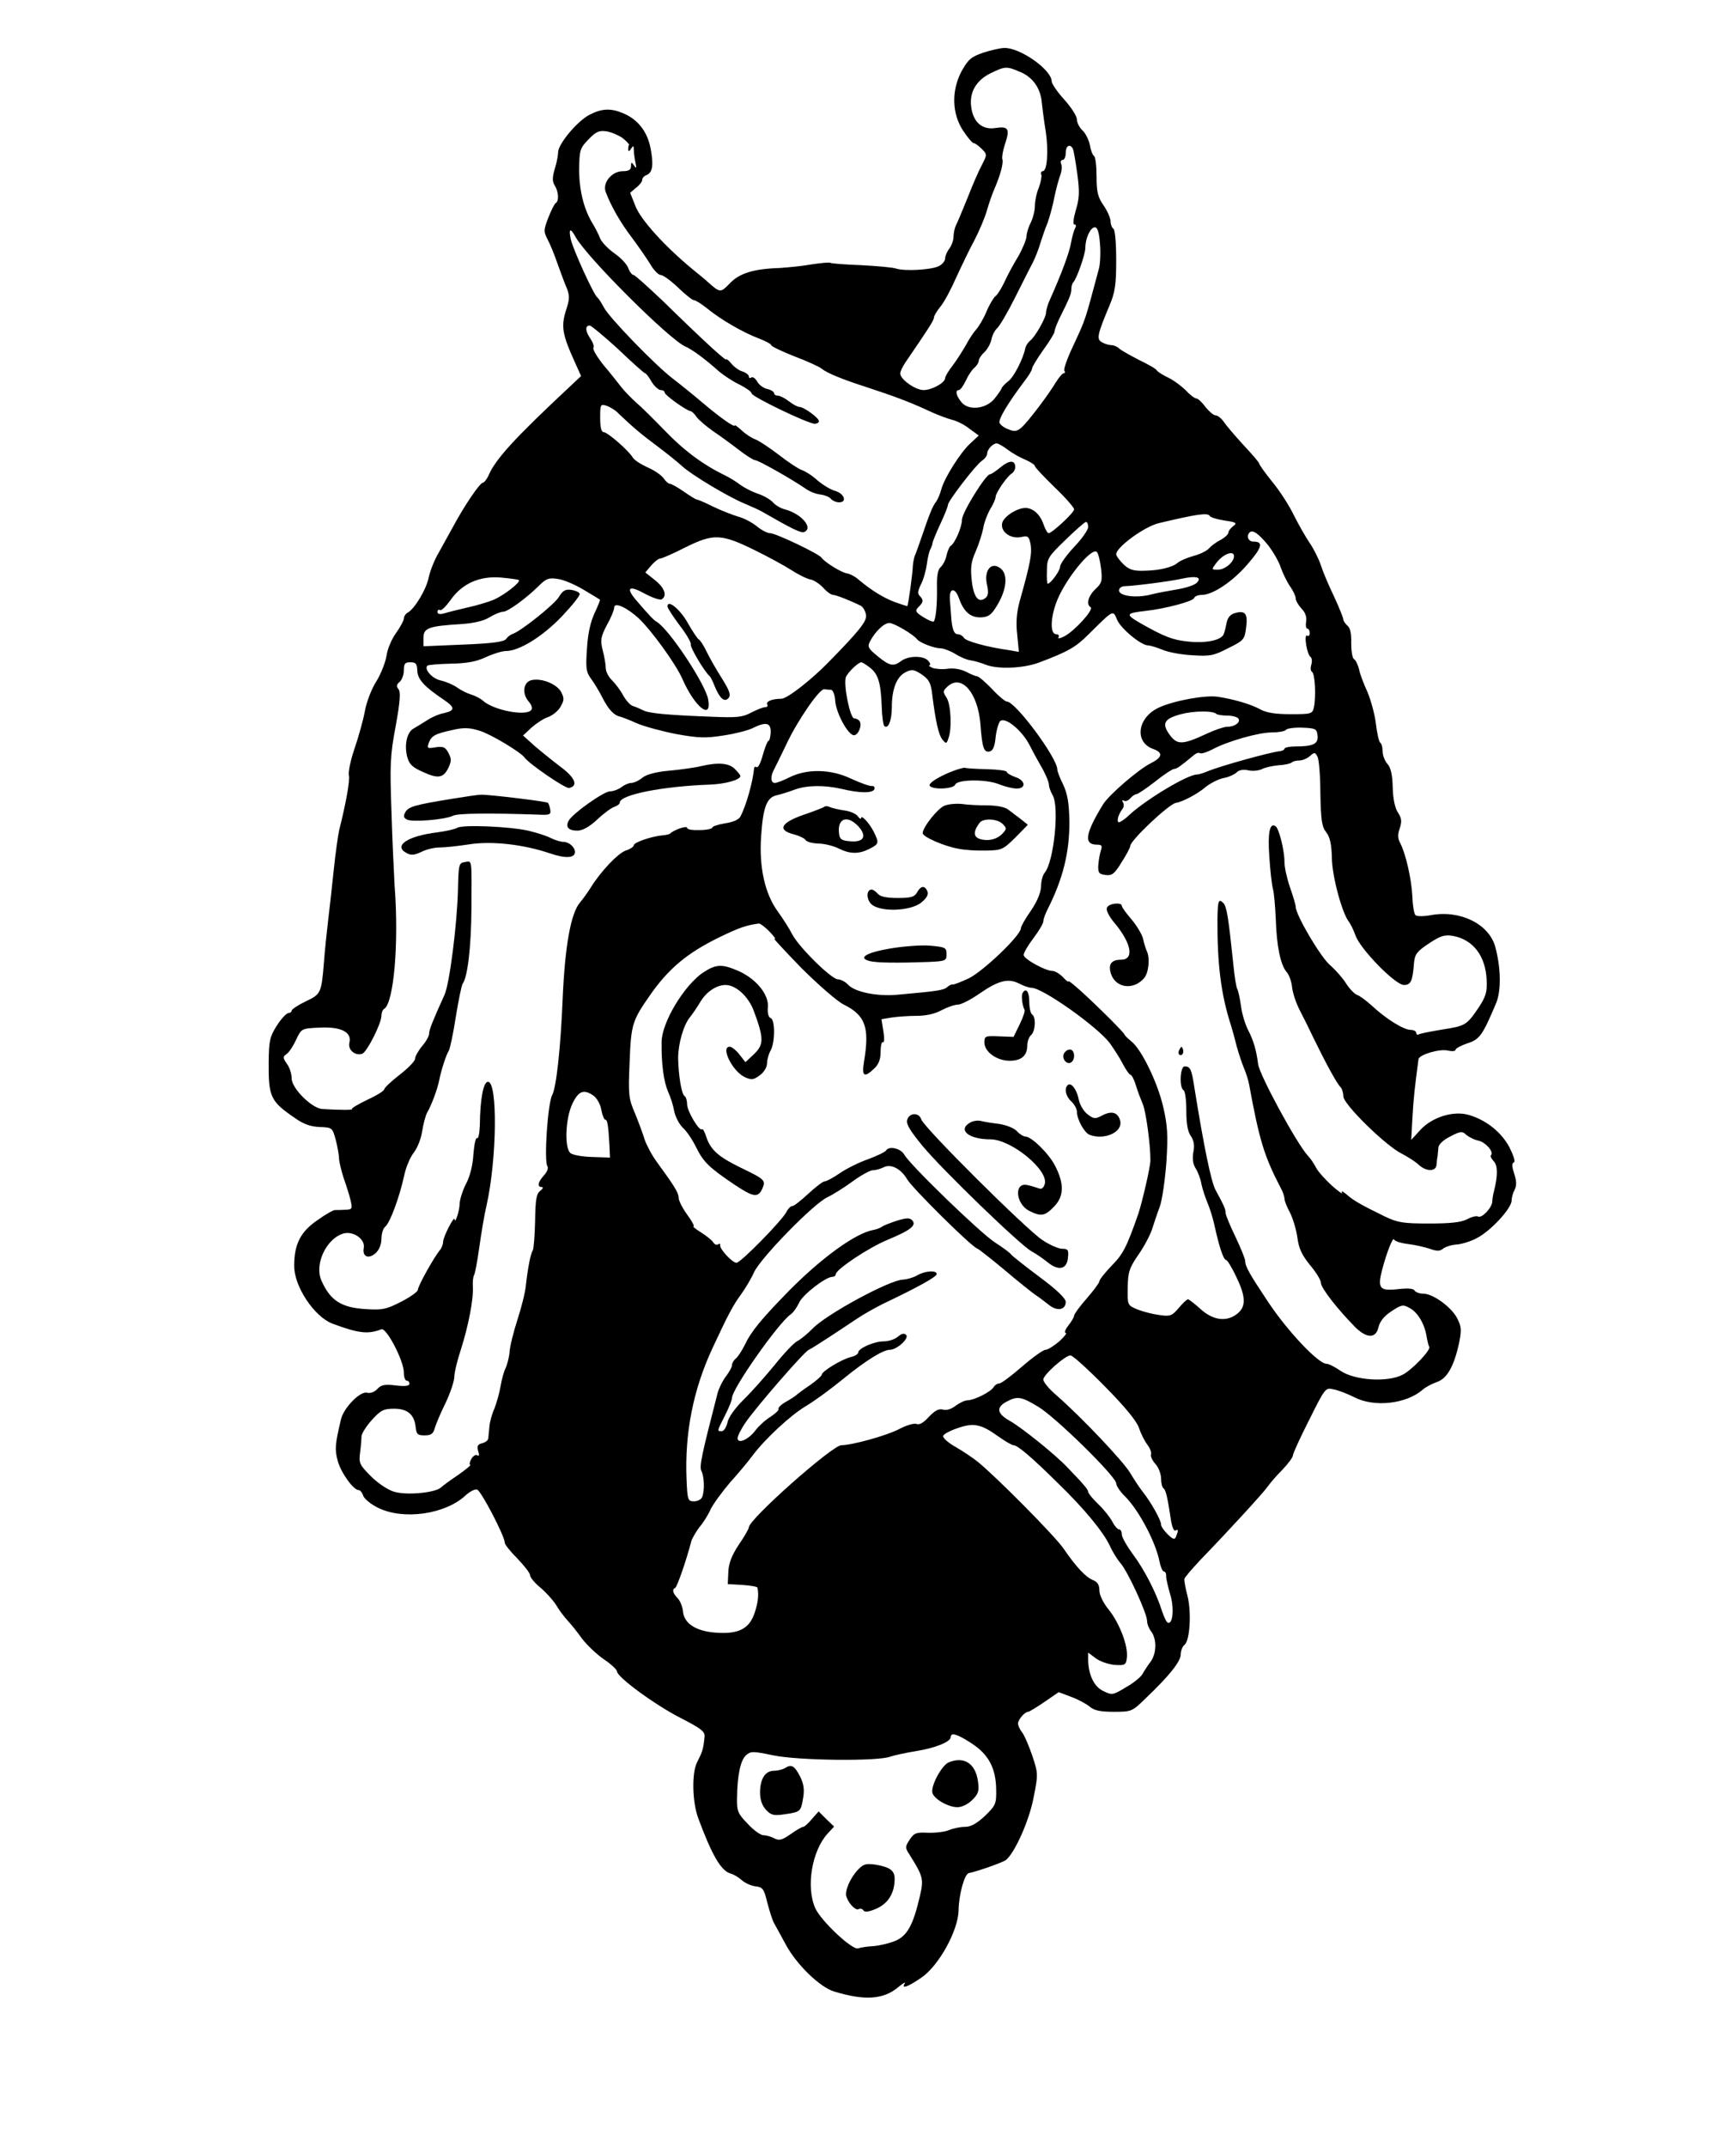 <?xml version="1.0" standalone="no"?>
<!DOCTYPE svg PUBLIC "-//W3C//DTD SVG 20010904//EN"
 "http://www.w3.org/TR/2001/REC-SVG-20010904/DTD/svg10.dtd">
<svg version="1.0" xmlns="http://www.w3.org/2000/svg"
 width="619pt" height="765pt" viewBox="0 0 619 765"
 preserveAspectRatio="xMidYMid meet">
<g transform="translate(0,765) scale(0.1,-0.1)"
fill="#000000" stroke="none">
<path d="M3505 7462 c-43 -15 -53 -24 -77 -67 -36 -69 -34 -151 7 -212 16 -24
32 -43 37 -43 4 0 17 -9 28 -20 20 -20 20 -21 1 -58 -11 -20 -34 -73 -51 -117
-18 -44 -36 -88 -41 -97 -5 -10 -9 -28 -9 -41 0 -13 -7 -32 -15 -43 -8 -10
-15 -26 -15 -35 0 -9 -10 -21 -22 -27 -26 -14 -123 -19 -153 -9 -11 4 -66 9
-123 12 -57 2 -106 6 -110 8 -4 3 -34 0 -67 -5 -33 -6 -85 -11 -115 -13 -94
-3 -144 -19 -178 -55 -33 -34 -34 -34 -78 5 -6 6 -33 28 -60 50 -97 81 -179
172 -198 220 l-19 48 21 18 c12 9 22 22 22 28 0 7 7 14 15 17 22 9 26 35 15
94 -11 60 -45 104 -97 126 -44 19 -77 18 -121 -5 -43 -22 -112 -104 -112 -134
0 -11 -5 -37 -12 -59 -9 -31 -9 -44 0 -59 14 -22 16 -56 3 -63 -4 -3 -16 -26
-26 -52 -17 -44 -17 -49 -2 -78 9 -17 25 -56 35 -86 11 -30 25 -69 33 -87 10
-26 10 -38 0 -70 -22 -66 -18 -91 32 -201 l19 -42 -49 -46 c-187 -175 -255
-249 -280 -306 -7 -16 -17 -28 -21 -28 -11 0 -68 -85 -106 -156 -15 -27 -38
-69 -52 -94 -15 -25 -30 -64 -35 -86 -8 -43 -50 -113 -75 -127 -8 -4 -14 -14
-14 -21 0 -7 -13 -31 -28 -52 -16 -22 -31 -58 -34 -82 -4 -23 -20 -64 -36 -90
-17 -26 -35 -73 -41 -106 -6 -33 -23 -93 -37 -134 -14 -41 -23 -84 -20 -95 4
-18 -9 -93 -35 -197 -4 -19 -13 -82 -19 -140 -6 -58 -15 -139 -20 -180 -5 -41
-12 -109 -15 -150 -9 -110 -11 -113 -66 -139 -27 -13 -49 -28 -49 -32 0 -5 -6
-9 -12 -9 -7 -1 -26 -21 -41 -45 -25 -39 -28 -54 -29 -127 -1 -127 6 -142 92
-201 32 -23 58 -32 90 -33 44 -2 45 -2 57 -45 6 -24 12 -55 12 -69 1 -14 9
-45 17 -70 9 -25 20 -60 24 -77 7 -31 6 -33 -19 -34 -14 -1 -30 -1 -36 -1 -5
1 -34 -15 -63 -36 -60 -41 -83 -85 -83 -162 -1 -74 72 -183 137 -207 94 -35
126 -38 174 -20 18 7 81 -114 80 -155 0 -16 5 -28 10 -28 6 0 10 -5 10 -11 0
-8 -16 -10 -49 -6 -40 5 -52 2 -66 -13 -9 -10 -24 -16 -36 -13 -24 7 -83 -53
-93 -94 -21 -89 -23 -107 -12 -148 11 -42 56 -105 75 -105 5 0 13 -9 16 -20 4
-11 28 -31 53 -43 91 -45 240 -23 312 44 14 13 32 23 41 21 13 -2 99 -166 99
-190 0 -6 20 -31 45 -56 25 -26 45 -52 45 -59 0 -8 16 -27 35 -43 20 -16 45
-44 57 -62 11 -19 30 -44 42 -57 12 -13 35 -41 51 -64 17 -22 51 -55 77 -73
27 -18 48 -38 48 -44 0 -20 135 -119 225 -165 78 -40 90 -50 87 -70 -4 -42 -8
-53 -26 -88 -20 -38 -18 -142 4 -201 49 -132 81 -186 114 -196 12 -3 30 -14
41 -24 11 -10 33 -20 49 -22 26 -3 30 -9 42 -58 8 -30 18 -63 24 -73 6 -10 24
-44 41 -75 39 -73 123 -154 174 -169 109 -33 175 -28 227 15 18 15 29 21 24
14 -13 -21 10 -13 60 21 62 43 131 168 132 240 1 56 21 128 36 132 37 8 123
39 133 47 31 25 82 138 98 220 17 85 17 88 -4 151 -12 35 -28 73 -36 83 -8 10
-15 25 -15 32 0 14 24 42 36 42 4 0 30 16 58 35 l51 35 45 -17 c25 -9 54 -25
66 -35 15 -13 37 -18 85 -18 64 0 66 1 114 48 83 79 125 131 125 156 0 13 6
29 14 35 19 16 25 117 10 175 -7 27 -12 54 -11 59 1 6 27 36 57 68 113 117
223 238 239 260 9 13 33 41 54 62 20 21 37 44 37 50 0 7 26 64 58 127 57 114
58 116 87 109 17 -3 50 -16 74 -28 71 -37 186 -24 244 27 10 9 33 21 50 27 37
12 62 57 80 141 9 46 8 57 -8 88 -22 40 -86 86 -120 86 -13 0 -27 5 -31 11 -4
8 -25 9 -61 5 -63 -7 -72 3 -55 68 16 62 39 120 43 109 2 -6 24 -13 49 -16 25
-3 60 -11 78 -17 25 -9 36 -9 47 0 9 7 30 14 48 15 17 1 51 11 73 23 49 25
124 106 124 134 0 11 5 28 11 39 7 14 7 30 -2 57 -8 25 -9 37 -1 40 6 2 -1 24
-16 54 -29 54 -83 97 -145 115 -55 16 -131 -8 -173 -54 l-32 -35 4 74 c4 75 9
117 22 214 3 16 77 38 106 30 14 -3 26 -2 26 3 0 5 19 15 42 23 44 14 54 28
103 144 18 44 17 123 -3 199 -22 82 -125 133 -229 114 -27 -5 -51 -5 -56 0 -5
5 -10 35 -11 67 -3 62 -24 154 -44 191 -8 15 -9 29 -1 51 8 24 7 36 -6 56 -11
16 -18 49 -19 90 -1 45 -7 71 -19 84 -9 10 -17 30 -17 45 0 14 -4 28 -9 31 -4
3 -11 33 -15 67 -4 34 -18 84 -30 113 -13 28 -27 64 -30 81 -4 16 -12 33 -18
36 -6 4 -10 29 -10 57 1 33 -3 54 -13 62 -8 7 -15 17 -15 22 0 6 -15 43 -33
82 -19 39 -40 89 -47 111 -7 22 -25 58 -40 80 -15 22 -41 68 -58 102 -17 35
-52 88 -77 118 -25 31 -45 59 -45 63 0 4 -26 34 -57 67 -30 33 -62 70 -70 83
-9 12 -21 22 -29 22 -7 0 -23 14 -36 30 -12 17 -27 30 -32 30 -6 0 -23 13 -38
29 -15 15 -43 36 -62 45 -19 9 -38 21 -41 26 -3 6 -32 22 -63 37 -31 16 -63
34 -70 40 -7 7 -20 13 -28 13 -9 0 -24 4 -34 10 -21 11 -18 26 26 131 20 47
24 74 24 162 0 60 -4 109 -10 112 -5 3 -10 15 -10 26 0 11 -11 37 -25 57 -21
30 -25 49 -25 104 0 37 -4 69 -9 72 -5 3 -12 21 -15 40 -4 18 -15 41 -26 51
-11 10 -20 28 -20 39 0 12 -20 43 -45 71 -25 27 -45 57 -45 65 0 41 -113 121
-169 119 -14 0 -48 -8 -76 -17z m134 -69 c45 -19 72 -59 76 -111 2 -20 8 -66
14 -102 10 -69 5 -140 -11 -140 -5 0 -8 -6 -5 -12 2 -7 -2 -28 -9 -47 -8 -18
-14 -48 -14 -65 0 -17 -7 -44 -15 -60 -8 -15 -15 -38 -15 -50 -1 -11 -14 -43
-30 -71 -17 -27 -39 -69 -49 -91 -11 -23 -25 -45 -31 -49 -6 -4 -21 -28 -32
-54 -10 -25 -28 -55 -38 -66 -10 -11 -26 -36 -36 -55 -11 -19 -31 -51 -46 -71
-16 -20 -28 -41 -28 -46 0 -17 -47 -43 -77 -43 -29 0 -83 38 -83 59 0 7 8 24
18 39 85 124 102 151 102 160 0 6 10 23 23 39 13 15 38 62 56 103 19 41 48
102 66 135 17 33 37 80 44 105 7 25 19 59 26 75 22 51 34 95 29 108 -2 7 2 31
9 52 19 56 13 66 -33 59 -47 -8 -80 20 -87 75 -7 52 17 94 69 120 52 25 57 26
107 4z m-1419 -235 c14 -11 24 -22 23 -24 -2 -2 -3 -10 -3 -16 0 -9 4 -8 10 2
8 12 10 12 10 -5 0 -11 3 -31 6 -45 4 -20 3 -22 -5 -10 -9 13 -11 13 -11 -2 0
-13 -8 -18 -29 -18 -40 0 -74 -42 -61 -75 19 -50 52 -108 94 -163 23 -31 53
-74 65 -94 12 -21 29 -38 37 -38 8 0 36 -20 62 -45 26 -25 51 -45 57 -45 6 0
26 -13 45 -28 50 -41 128 -86 183 -107 26 -10 47 -21 47 -25 0 -4 37 -22 83
-40 45 -17 89 -37 97 -44 18 -15 74 -38 155 -64 101 -33 157 -54 220 -83 33
-16 74 -31 90 -35 17 -4 45 -18 62 -32 l33 -24 -29 -27 c-36 -32 -95 -126
-105 -166 -4 -16 -13 -36 -19 -44 -11 -13 -24 -45 -53 -131 -9 -25 -18 -52
-22 -60 -3 -8 -6 -24 -7 -35 -1 -31 -17 -145 -20 -145 -1 0 -21 6 -43 14 -41
15 -86 43 -130 80 -12 11 -31 21 -43 23 -19 3 -78 39 -90 56 -10 14 -163 87
-183 87 -10 0 -31 11 -48 25 -16 13 -46 29 -66 34 -20 6 -61 22 -90 36 -28 14
-54 25 -58 25 -3 0 -24 13 -47 29 -23 16 -45 28 -49 27 -4 0 -14 8 -22 20 -8
11 -34 29 -58 39 -24 11 -47 26 -52 35 -15 25 -90 90 -103 90 -9 0 -13 17 -13
51 0 48 1 50 23 43 12 -4 32 -16 43 -28 48 -46 82 -75 139 -117 33 -25 72 -56
87 -70 33 -31 169 -112 224 -134 21 -9 48 -21 59 -27 108 -62 140 -78 152 -74
35 14 -10 66 -69 81 -15 4 -34 15 -43 26 -10 10 -34 24 -54 30 -20 7 -47 21
-61 31 -14 11 -38 26 -55 34 -78 38 -146 88 -216 161 -36 37 -81 82 -100 98
-19 17 -43 42 -54 56 -11 14 -39 50 -63 78 -23 29 -40 57 -36 62 3 5 -2 19
-10 31 -19 27 -21 48 -3 48 6 -1 52 -39 102 -85 49 -47 92 -85 95 -85 3 0 14
-13 23 -30 10 -16 25 -30 33 -30 8 0 14 -4 14 -9 0 -9 79 -65 92 -66 4 0 14
-9 22 -21 8 -11 34 -33 58 -50 24 -16 65 -46 91 -66 27 -21 54 -38 60 -38 11
0 128 -66 179 -101 15 -11 39 -20 53 -21 15 -2 31 -8 37 -15 6 -7 19 -13 30
-13 30 0 18 32 -15 41 -15 4 -43 21 -62 37 -18 17 -44 33 -56 37 -12 4 -50 29
-83 55 -34 26 -71 50 -82 54 -12 4 -34 18 -48 31 -14 13 -26 22 -26 19 0 -9
-55 30 -115 81 -33 28 -80 66 -105 85 -62 47 -229 219 -247 255 -9 17 -19 32
-23 35 -13 9 -88 174 -95 208 -8 38 -1 41 17 8 38 -70 333 -365 392 -391 25
-11 70 -44 119 -88 18 -15 51 -37 75 -48 23 -12 42 -25 42 -31 0 -11 201 -108
225 -108 8 0 15 4 15 9 0 12 -54 51 -70 51 -6 0 -23 9 -37 20 -14 11 -32 20
-39 20 -8 0 -14 4 -14 9 0 5 -11 12 -25 15 -13 3 -29 15 -35 26 -6 11 -15 18
-21 15 -5 -4 -9 -2 -9 4 0 5 -10 13 -22 17 -12 3 -30 16 -40 28 -9 11 -17 18
-18 15 0 -8 -85 70 -227 209 -53 50 -99 92 -104 92 -5 0 -14 11 -19 25 -5 14
-27 37 -49 52 -22 16 -45 39 -51 53 -5 14 -18 39 -28 55 -31 52 -47 118 -47
192 1 68 3 75 33 106 27 28 38 33 65 29 17 -3 43 -14 57 -24z m1605 -37 c3 -5
10 -45 16 -89 9 -65 8 -88 -5 -131 -9 -31 -11 -51 -5 -51 6 0 7 -5 3 -12 -4
-7 -11 -30 -15 -53 -6 -36 -36 -115 -75 -202 -8 -17 -14 -38 -14 -46 0 -19
-39 -88 -58 -102 -7 -6 -14 -17 -16 -25 -7 -37 -40 -102 -60 -118 -12 -9 -24
-21 -25 -27 -2 -5 -14 -22 -26 -37 -31 -36 -92 -42 -117 -11 -19 23 -23 43 -9
43 5 0 16 15 25 34 8 18 22 39 31 46 8 7 15 18 15 25 0 6 9 20 19 29 11 10 23
31 26 46 3 16 13 34 21 41 8 7 36 54 62 106 26 51 54 108 64 126 9 18 22 50
28 72 7 22 18 54 25 70 6 17 18 57 24 90 7 33 17 70 22 82 5 13 6 30 3 38 -4
8 -1 15 5 15 6 0 11 11 11 25 0 25 14 34 25 16z m97 -338 c3 -31 1 -71 -3 -88
-53 -197 -45 -175 -95 -283 -19 -40 -32 -78 -29 -83 4 -5 2 -9 -2 -9 -5 0 -17
-15 -28 -32 -26 -44 -98 -139 -122 -161 -16 -14 -26 -16 -47 -7 -15 5 -29 16
-32 23 -5 13 31 72 89 149 15 19 27 39 27 45 0 5 18 35 40 66 22 30 40 60 40
65 0 6 7 25 16 44 38 77 44 90 44 107 0 10 3 21 7 25 12 12 43 100 43 123 0
34 18 73 34 73 9 0 15 -17 18 -57z m-328 -736 c17 -13 46 -29 64 -36 17 -8 32
-17 32 -22 0 -4 32 -38 70 -75 39 -37 70 -73 70 -79 0 -12 -79 -85 -91 -85 -4
0 -12 14 -18 31 -12 36 -37 58 -64 59 -29 0 -75 -28 -83 -52 -9 -31 27 -59 66
-52 26 6 29 3 35 -27 5 -32 -1 -66 -39 -201 -11 -40 -14 -77 -9 -119 l6 -62
-34 6 c-79 11 -155 32 -162 44 -4 7 -14 13 -22 13 -14 0 -21 20 -24 70 -1 14
-3 38 -4 54 -3 41 18 44 32 5 17 -48 40 -69 76 -69 24 0 37 7 51 28 46 67 52
132 15 151 -30 17 -52 -15 -42 -61 6 -27 5 -40 -4 -48 -25 -21 -43 0 -50 60
-5 47 -3 67 14 105 11 25 23 63 27 83 3 20 15 51 25 68 11 17 19 37 19 43 0
14 40 73 58 84 6 4 12 14 12 22 0 26 -20 26 -51 1 -17 -14 -34 -26 -39 -26
-15 0 -100 -137 -100 -162 0 -26 -25 -84 -40 -93 -5 -3 -11 -18 -15 -34 -3
-16 -13 -35 -21 -42 -10 -8 -14 -31 -13 -73 1 -60 -4 -113 -12 -121 -3 -2 -19
5 -37 16 -28 18 -30 22 -17 36 18 17 19 25 4 40 -8 8 -6 19 5 41 9 17 18 50
21 73 3 23 9 47 13 53 3 6 7 16 7 21 1 6 13 36 28 68 15 32 27 62 27 68 0 13
98 141 121 157 11 7 19 19 19 26 0 14 20 36 34 36 5 0 23 -10 40 -23z m720
-236 c3 -5 27 -12 53 -16 42 -6 45 -9 30 -20 -9 -7 -17 -17 -17 -23 0 -6 -13
-18 -28 -26 -16 -8 -34 -22 -41 -30 -8 -9 -32 -21 -55 -27 -22 -6 -48 -17 -56
-24 -20 -17 -65 -28 -122 -29 -36 -1 -52 4 -72 23 -14 14 -26 30 -26 36 0 25
101 99 153 111 135 32 174 38 181 25z m-434 -39 c0 -10 -22 -42 -50 -71 -27
-29 -50 -61 -50 -70 0 -15 -34 -61 -44 -61 -3 0 -4 21 -3 46 0 44 4 50 66 110
36 35 69 64 73 64 5 0 8 -8 8 -18z m641 -64 c18 -23 39 -59 46 -81 8 -22 23
-53 34 -68 10 -15 19 -33 19 -41 0 -8 9 -24 21 -37 14 -14 19 -31 16 -47 -2
-13 0 -24 4 -24 5 0 9 -7 9 -16 0 -8 -4 -13 -9 -9 -13 7 -1 -68 12 -76 5 -4 6
-16 3 -27 -4 -11 -3 -23 2 -26 11 -6 15 -88 7 -126 -5 -24 -9 -25 -83 -25 -54
0 -86 5 -108 17 -32 18 -93 36 -151 45 -45 7 -159 -14 -212 -39 -76 -36 -87
-123 -19 -147 36 -13 33 -30 -9 -51 -44 -22 -147 -111 -169 -145 -65 -106 -71
-145 -22 -145 17 0 19 -4 13 -22 -4 -13 -8 -36 -9 -53 -1 -26 3 -30 26 -33 23
-3 32 4 57 45 17 26 31 53 31 58 0 20 138 150 163 154 22 3 76 31 104 55 17
14 46 29 64 33 19 3 40 13 48 20 8 9 24 12 42 8 15 -4 37 -1 48 4 11 6 38 12
60 14 22 1 43 6 47 10 4 4 16 7 27 7 11 0 28 7 38 16 16 14 18 14 27 -3 5 -10
10 -69 10 -131 2 -95 5 -118 21 -138 13 -17 19 -42 20 -92 1 -66 37 -198 61
-227 5 -7 16 -28 23 -48 17 -49 142 -177 173 -177 25 0 31 14 36 80 3 30 11
40 53 68 41 27 56 32 85 27 73 -13 118 -72 121 -160 2 -41 -4 -58 -29 -96 -43
-63 -47 -65 -131 -78 -41 -7 -78 -14 -82 -17 -5 -3 -9 0 -9 5 0 6 -9 11 -20
11 -25 0 -89 40 -137 85 -21 19 -45 37 -55 40 -9 4 -26 21 -38 40 -11 18 -38
49 -60 68 -35 33 -120 177 -120 206 0 6 -9 37 -20 68 -11 32 -20 72 -20 91 0
43 -20 121 -32 128 -21 13 -28 -24 -22 -109 3 -49 9 -100 13 -115 4 -15 8 -63
10 -107 3 -97 17 -163 38 -188 9 -9 18 -34 20 -54 2 -20 14 -57 27 -82 13 -25
36 -71 50 -101 42 -86 82 -160 95 -173 6 -6 11 -21 11 -34 0 -28 151 -176 208
-204 21 -11 48 -28 60 -39 26 -25 61 -26 64 -2 1 9 2 24 4 32 1 8 2 23 3 32 1
10 19 27 42 38 36 19 43 20 57 6 10 -8 29 -18 45 -21 26 -7 55 -41 43 -52 -3
-3 2 -12 10 -21 15 -15 15 -51 1 -107 -3 -11 -6 -28 -6 -37 -1 -22 -38 -61
-51 -53 -5 3 -23 -1 -39 -10 -22 -11 -60 -15 -135 -15 -92 0 -112 3 -158 25
-84 41 -111 56 -137 79 -13 11 -20 14 -16 6 5 -8 -11 3 -36 25 -24 22 -50 51
-57 65 -7 14 -20 33 -29 42 -40 44 -172 287 -177 326 -6 49 -17 86 -36 122
-10 20 -22 58 -25 85 -4 28 -10 55 -13 60 -4 6 -10 44 -14 85 -18 173 -24 210
-36 222 -17 17 -20 9 -21 -57 -1 -156 12 -266 47 -375 6 -19 16 -55 22 -80 7
-25 18 -58 25 -75 7 -16 16 -43 19 -60 36 -196 53 -254 112 -367 8 -14 14 -32
14 -40 0 -7 9 -30 20 -50 10 -20 22 -59 26 -88 5 -39 16 -62 45 -98 22 -26 39
-54 39 -64 0 -17 57 -91 120 -155 42 -43 76 -44 85 -3 5 21 20 40 46 57 36 24
42 25 65 12 29 -15 54 -57 61 -103 3 -17 7 -33 9 -35 9 -9 -61 -83 -95 -100
-54 -28 -171 -20 -221 14 -20 14 -42 25 -50 25 -29 0 -138 115 -208 220 -66
99 -82 127 -82 146 0 8 -16 47 -35 87 -19 39 -35 78 -35 85 0 13 -4 23 -36 82
-16 30 -42 158 -75 363 -10 67 -15 77 -35 77 -16 0 -20 -75 -4 -85 6 -3 10
-36 10 -73 0 -46 5 -75 16 -90 11 -16 14 -34 9 -58 -4 -24 -1 -43 8 -57 8 -12
18 -38 21 -57 4 -19 14 -48 21 -65 7 -16 19 -52 25 -80 18 -82 33 -125 42
-125 4 0 22 -29 38 -64 34 -71 33 -106 -3 -131 -37 -26 -83 -19 -126 20 -21
19 -42 35 -45 35 -4 0 -19 -14 -33 -31 -24 -28 -30 -31 -70 -25 -23 3 -58 12
-78 20 -35 15 -35 15 -34 78 1 56 6 70 39 118 21 30 42 71 48 90 6 19 18 55
27 79 9 24 19 96 24 160 6 97 4 129 -11 195 -20 88 -78 207 -114 235 -13 11
-24 21 -24 24 0 2 -22 26 -49 53 -76 76 -151 144 -151 137 0 -4 -9 3 -20 15
-12 12 -28 22 -37 22 -26 0 -103 43 -103 57 0 8 16 35 35 60 19 25 35 52 35
59 0 7 6 25 14 41 56 110 80 206 79 316 -1 67 -7 98 -22 131 -12 23 -21 48
-21 54 0 41 -149 242 -180 242 -6 0 -30 20 -53 45 -24 25 -48 45 -53 45 -5 0
-22 7 -39 16 -18 9 -44 14 -65 11 -19 -3 -44 -1 -55 3 -11 5 -16 9 -11 9 5 1
3 8 -4 16 -16 19 -70 19 -96 0 -28 -21 -41 -19 -84 16 -34 28 -38 34 -28 53
18 35 50 66 69 66 17 0 86 -41 99 -58 9 -12 60 -32 82 -32 11 0 35 -9 52 -19
17 -11 42 -22 56 -24 14 -2 38 -9 53 -15 43 -18 136 -14 192 7 103 39 130 54
176 100 91 90 87 88 102 53 13 -32 86 -92 111 -92 7 0 30 -7 50 -15 20 -9 68
-18 107 -20 63 -4 76 -2 128 25 55 27 59 31 64 72 7 50 -2 63 -37 54 -17 -4
-28 -15 -32 -34 -3 -15 -7 -33 -10 -40 -6 -22 -57 -34 -119 -29 -61 5 -92 17
-180 67 -53 31 -51 35 20 43 71 8 169 34 173 46 2 6 14 11 27 11 39 0 110 47
164 110 52 60 57 80 20 80 -18 0 -26 20 -13 33 11 10 31 -4 65 -45z m-1831
-18 c47 -23 106 -55 131 -71 26 -17 57 -32 69 -34 12 -2 33 -16 46 -30 12 -14
28 -25 35 -25 10 0 63 -21 99 -39 8 -5 16 -19 18 -33 3 -22 -24 -56 -136 -170
-64 -65 -146 -128 -166 -128 -33 0 -57 -10 -50 -21 3 -5 -1 -9 -8 -9 -7 0 -29
-9 -49 -19 -31 -17 -51 -19 -145 -15 -155 6 -221 12 -241 23 -10 5 -26 12 -36
15 -10 3 -25 20 -35 38 -9 17 -27 41 -39 53 -13 12 -23 32 -23 44 0 12 -5 41
-11 64 -9 37 -7 47 15 90 15 26 26 54 26 62 0 21 46 0 88 -39 46 -44 131 -161
155 -215 44 -101 106 -150 92 -73 -10 55 -138 248 -183 276 -8 4 -22 18 -32
30 -11 11 -30 34 -44 50 -36 43 -22 51 34 20 26 -14 53 -23 59 -20 21 13 11
41 -24 69 l-34 27 21 25 c12 14 27 25 33 25 6 0 47 18 90 40 99 49 127 48 245
-10z m1236 -66 c5 -44 3 -52 -20 -73 -26 -25 -34 -55 -17 -65 12 -8 -57 -84
-93 -103 -15 -8 -25 -10 -22 -4 4 6 0 11 -8 11 -21 0 -21 53 -1 109 27 79 127
203 146 184 5 -5 12 -32 15 -59z m474 44 c0 -21 -32 -48 -57 -48 -24 0 -24 0
-6 24 23 31 63 47 63 24z m-2550 -85 c8 -7 -51 -53 -89 -70 -19 -8 -62 -21
-95 -28 -34 -8 -71 -17 -83 -21 -15 -4 -23 -2 -23 5 0 7 4 10 9 7 5 -3 21 13
37 35 41 59 103 87 179 81 33 -3 62 -7 65 -9z m2417 -10 c-8 -8 -38 -18 -68
-23 -30 -5 -74 -13 -97 -19 -51 -13 -112 -5 -112 15 0 8 8 14 18 15 38 1 169
18 207 27 51 11 72 5 52 -15z m-2187 -24 c30 -18 57 -34 59 -36 2 -1 -7 -22
-19 -48 -14 -30 -24 -72 -27 -126 -5 -70 -3 -84 14 -107 11 -15 30 -46 41 -68
21 -42 42 -64 64 -68 7 -2 34 -12 60 -24 26 -11 89 -28 140 -38 78 -14 104
-15 167 -5 41 6 88 18 104 26 48 24 66 20 65 -15 -1 -16 -4 -30 -8 -30 -3 0
-12 -22 -20 -50 -7 -27 -17 -47 -22 -44 -4 3 -8 2 -9 -3 -5 -52 -29 -135 -49
-173 -6 -11 -27 -20 -55 -24 -25 -4 -45 -11 -45 -15 0 -4 -20 -9 -45 -9 -25
-1 -45 2 -45 8 0 9 -47 -7 -60 -20 -3 -3 -16 -6 -30 -7 -39 -4 -100 -25 -100
-35 0 -5 -13 -14 -29 -19 -28 -10 -90 -75 -126 -134 -10 -16 -27 -39 -36 -50
-34 -38 -55 -158 -63 -350 -7 -167 -22 -309 -37 -337 -16 -29 -30 -237 -17
-254 4 -6 -1 -20 -12 -32 -22 -24 -26 -42 -8 -42 6 0 4 -6 -5 -13 -14 -10 -18
-30 -19 -107 -1 -52 -5 -99 -8 -105 -8 -12 -18 -63 -25 -126 -2 -24 -16 -79
-30 -122 -14 -43 -27 -95 -28 -115 -2 -21 -9 -46 -14 -57 -6 -11 -14 -40 -18
-64 -4 -24 -14 -60 -22 -80 -9 -20 -17 -49 -18 -66 -2 -16 -3 -35 -4 -41 -1
-7 -10 -14 -22 -17 -16 -4 -19 -10 -14 -28 5 -14 3 -19 -3 -15 -6 4 -16 -3
-22 -14 -6 -11 -7 -20 -3 -20 4 0 -15 -16 -42 -35 -28 -19 -56 -39 -63 -46
-22 -19 -123 -28 -166 -15 -22 6 -58 30 -83 55 -41 41 -44 47 -39 85 3 23 5
49 5 58 1 10 17 36 37 58 32 35 42 40 79 40 48 0 72 -20 77 -65 3 -26 7 -30
32 -30 23 0 31 6 36 25 4 14 21 55 39 91 17 36 31 78 31 93 0 15 11 60 24 99
26 82 45 178 42 222 -1 17 1 35 4 40 4 6 12 51 19 100 7 50 18 117 26 150 37
165 40 440 5 440 -16 0 -28 -59 -29 -153 -1 -29 -5 -51 -10 -48 -5 3 -10 -22
-13 -57 -2 -38 -12 -79 -26 -105 -12 -23 -22 -55 -23 -70 0 -26 -17 -77 -18
-57 -1 15 -41 -63 -41 -80 0 -9 -5 -21 -10 -28 -21 -24 -80 -130 -80 -143 0
-7 -27 -26 -60 -43 -53 -27 -67 -30 -126 -26 -87 5 -127 31 -158 102 -26 59
19 152 81 168 35 8 76 -22 70 -52 -6 -32 18 -41 43 -18 12 11 20 31 20 50 0
18 6 38 14 44 17 14 51 107 67 181 6 30 22 67 34 82 12 15 26 48 30 75 4 26
12 57 18 68 16 27 37 85 43 115 7 37 26 94 34 105 4 6 16 60 25 120 10 61 21
115 25 120 17 23 30 128 31 265 1 184 3 172 -23 168 -22 -3 -23 -8 -25 -98 -3
-123 -30 -336 -48 -375 -43 -95 -55 -125 -55 -139 0 -8 -11 -28 -25 -44 -14
-17 -25 -37 -25 -45 0 -8 -25 -34 -55 -57 -30 -23 -55 -47 -55 -52 0 -5 -27
-22 -60 -37 -33 -16 -57 -30 -55 -33 5 -4 -41 -4 -106 0 -38 3 -109 74 -109
109 0 16 -7 39 -17 52 -15 22 -15 25 -1 35 9 6 24 29 34 51 19 40 19 40 83 43
77 4 116 -16 107 -53 -7 -26 21 -49 46 -40 17 7 68 108 68 135 0 10 4 22 10
25 34 21 53 233 37 440 -2 39 -8 156 -11 260 -6 170 -5 202 15 308 16 88 18
121 10 131 -8 10 -8 16 4 26 8 7 15 25 15 41 0 24 4 29 23 29 20 0 24 -5 25
-30 1 -31 25 -57 95 -104 40 -27 40 -38 1 -47 -18 -3 -45 -15 -60 -25 -16 -10
-38 -24 -49 -30 -24 -13 -34 -58 -23 -101 7 -26 18 -37 54 -53 56 -26 75 -23
93 14 11 24 11 32 0 53 -11 21 -19 24 -46 20 -29 -5 -31 -4 -24 16 10 25 21
32 86 46 39 9 60 8 95 -3 40 -12 146 -76 160 -95 16 -23 145 -111 159 -109 34
7 22 37 -31 76 -29 22 -71 56 -93 75 l-40 36 30 28 c17 15 44 33 60 38 16 6
36 22 44 37 13 23 13 30 2 52 -16 29 -71 51 -107 42 -29 -8 -33 -49 -8 -77 9
-10 13 -23 9 -28 -15 -25 -134 -3 -173 32 -9 8 -28 18 -42 22 -14 4 -36 15
-50 25 -14 10 -40 21 -58 25 -30 6 -61 40 -48 53 4 3 41 6 84 7 56 1 90 7 124
23 26 12 58 22 72 22 47 0 130 51 199 123 37 39 66 75 64 81 -2 6 -16 12 -30
14 -21 3 -31 -3 -44 -25 -15 -26 -135 -122 -165 -132 -7 -2 -18 -10 -23 -18
-8 -10 -49 -16 -153 -20 l-142 -6 0 30 c0 35 18 42 134 49 45 3 80 11 101 24
18 11 40 20 49 20 17 0 84 49 129 94 24 24 35 28 65 23 20 -2 62 -20 92 -38z
m1023 -279 c29 -23 38 -55 41 -140 1 -33 5 -62 9 -67 14 -13 27 20 27 68 0 63
17 107 48 123 23 12 30 11 58 -7 26 -18 33 -29 38 -72 12 -97 23 -144 36 -160
13 -16 15 -16 21 2 14 33 10 123 -6 147 -14 21 -13 24 4 40 50 45 108 -23 117
-136 6 -82 12 -100 32 -96 12 2 19 17 22 51 3 26 11 52 16 57 17 17 77 -31
105 -85 14 -28 36 -67 48 -88 11 -21 21 -44 21 -53 0 -8 6 -25 13 -37 25 -41
5 -237 -28 -277 -7 -8 -13 -30 -13 -49 -1 -22 -13 -52 -36 -86 -20 -28 -36
-57 -36 -63 0 -25 -133 -152 -185 -178 -30 -14 -56 -24 -58 -22 -2 1 -11 -2
-19 -9 -13 -12 -36 -15 -181 -28 -71 -6 -149 10 -173 36 -9 10 -26 19 -36 19
-23 0 -141 116 -164 162 -9 18 -32 54 -50 79 -47 64 -68 159 -60 271 7 102 20
136 55 144 14 3 43 12 64 20 44 16 104 17 167 3 66 -16 112 -16 118 -1 2 7 -2
12 -9 11 -8 -1 -41 11 -74 26 -73 35 -158 36 -220 5 -22 -11 -45 -20 -52 -20
-15 0 -17 23 -3 48 5 9 25 51 45 92 39 83 117 196 134 194 6 -1 17 -2 24 -2 7
-1 14 -18 15 -39 3 -44 46 -123 67 -123 15 0 30 35 20 50 -3 5 -12 10 -19 10
-15 0 -39 119 -30 147 7 17 43 52 55 53 4 0 18 -9 32 -20z m1234 -164 c3 -3
21 -6 39 -6 18 0 36 -5 40 -11 8 -13 -13 -29 -41 -29 -11 0 -43 -11 -71 -24
-88 -41 -106 -41 -133 -5 -30 41 -20 58 40 74 45 12 114 13 126 1z m361 -77
c3 -30 -15 -39 -80 -39 -21 0 -38 -4 -38 -8 0 -4 -8 -8 -17 -9 -33 -3 -209
-52 -256 -71 -16 -7 -33 -12 -39 -12 -33 0 -177 -86 -239 -142 -16 -16 -34
-28 -39 -28 -10 0 -3 27 12 47 6 7 6 18 2 24 -4 7 -3 9 3 6 6 -4 16 0 23 8 7
8 17 15 22 15 5 0 35 20 67 45 31 25 62 45 68 45 9 0 24 11 71 50 7 6 16 9 21
6 4 -3 23 3 43 13 53 29 165 61 213 61 24 0 46 4 50 9 3 5 29 9 58 8 48 -2 52
-4 55 -28z m-1952 -701 c16 -17 23 -28 15 -23 -7 4 36 -42 95 -103 60 -60 128
-119 151 -131 79 -39 94 -81 74 -203 -9 -54 0 -60 36 -26 16 15 23 33 23 60 0
22 4 37 8 34 5 -3 6 14 2 38 l-7 44 36 6 c20 3 60 6 89 6 33 0 66 7 89 20 21
11 47 20 59 20 11 0 46 18 76 39 68 47 103 56 142 36 15 -8 35 -15 44 -15 39
0 233 -137 279 -197 15 -21 37 -55 47 -75 11 -21 23 -38 27 -38 4 0 13 -17 19
-37 6 -21 18 -51 25 -68 11 -26 27 -142 27 -200 0 -22 -28 -144 -43 -190 -41
-117 -54 -144 -95 -185 -24 -25 -44 -50 -44 -56 0 -5 -20 -32 -45 -61 -25 -28
-45 -56 -45 -61 0 -5 -9 -21 -21 -36 -11 -14 -15 -26 -9 -26 6 0 -5 -13 -23
-30 -19 -16 -41 -30 -49 -30 -8 0 -46 -27 -84 -60 -38 -33 -74 -60 -81 -60 -7
0 -16 -6 -20 -13 -10 -17 -70 -47 -93 -47 -10 0 -28 -9 -42 -19 -15 -12 -33
-18 -46 -14 -15 4 -29 -4 -50 -26 -19 -21 -34 -30 -45 -25 -9 3 -38 -6 -64
-20 -43 -22 -165 -56 -203 -56 -32 0 -330 -264 -330 -293 0 -5 -16 -33 -36
-62 -25 -38 -36 -66 -37 -97 l-2 -43 53 -3 c28 -2 53 -6 53 -10 5 -26 2 -52
-10 -89 -19 -57 -57 -77 -138 -71 -72 5 -115 33 -118 78 -2 16 -10 36 -19 45
-17 18 -21 31 -8 37 6 3 39 96 57 166 4 12 17 34 29 50 13 15 31 43 40 64 10
20 41 62 69 95 29 32 64 74 78 93 45 61 138 147 192 179 29 17 88 60 132 96
82 67 144 105 168 105 25 0 70 41 58 53 -7 7 -16 5 -29 -6 -10 -9 -33 -17 -51
-17 -35 0 -91 -25 -91 -40 0 -5 -12 -13 -27 -16 -34 -9 -103 -51 -103 -63 0
-4 -19 -21 -42 -37 -24 -16 -45 -32 -48 -35 -3 -3 -19 -14 -37 -24 -18 -10
-30 -22 -27 -26 2 -4 -11 -16 -29 -28 -18 -11 -42 -33 -54 -49 -24 -32 -63
-49 -63 -27 0 8 13 34 30 58 34 50 207 250 224 257 12 5 105 66 172 111 22 15
65 39 95 54 122 58 189 95 189 105 0 14 -41 12 -70 -5 -14 -8 -36 -14 -50 -15
-46 0 -275 -124 -323 -175 -18 -18 -42 -38 -54 -44 -12 -6 -48 -44 -80 -84
-32 -39 -81 -95 -111 -124 -31 -31 -55 -64 -58 -82 -4 -17 -13 -31 -20 -31
-18 0 -18 -2 11 56 14 27 25 55 25 62 0 33 165 267 209 298 10 7 23 26 30 41
11 28 95 93 119 93 6 0 12 4 12 9 0 17 117 95 185 123 82 34 105 52 87 70 -9
9 -21 8 -54 -2 -24 -8 -48 -17 -54 -22 -6 -4 -19 -9 -30 -11 -62 -11 -181 -96
-299 -215 -100 -102 -137 -147 -159 -194 -10 -20 -24 -42 -32 -49 -8 -6 -14
-17 -14 -24 0 -7 -10 -24 -21 -39 -12 -15 -25 -42 -30 -59 -58 -225 -66 -263
-58 -279 10 -19 12 -69 3 -92 -3 -9 -17 -16 -29 -16 -22 0 -24 4 -27 78 -7
166 24 321 93 469 55 118 73 152 101 190 15 21 37 57 47 80 24 51 213 245 262
267 19 9 59 34 89 56 30 22 63 40 73 40 10 0 27 5 37 10 26 14 62 -4 85 -43
19 -32 227 -238 249 -246 6 -2 49 -36 96 -75 47 -40 96 -79 110 -89 14 -9 36
-26 50 -37 30 -24 60 -18 60 11 0 12 -33 44 -94 89 -52 39 -98 75 -101 80 -4
6 -30 25 -58 43 -51 33 -302 275 -323 313 -13 22 -53 31 -64 15 -3 -6 -33 -20
-65 -32 -32 -11 -78 -34 -101 -50 -23 -16 -48 -29 -54 -29 -6 0 -32 -20 -58
-44 -26 -24 -51 -44 -57 -44 -5 1 -15 -9 -21 -21 -16 -31 -163 -181 -178 -181
-15 0 -62 51 -58 63 1 5 -2 6 -7 3 -5 -4 -13 -1 -18 7 -4 7 -24 23 -43 35 -19
12 -32 22 -27 22 4 0 -6 19 -23 42 -16 22 -30 49 -30 59 0 18 -15 42 -77 127
-18 24 -37 60 -44 80 -6 20 -22 63 -35 95 -23 53 -24 67 -19 183 5 134 10 148
73 238 66 95 134 151 247 206 70 34 96 43 141 49 5 0 23 -13 40 -31z m-629
-583 c11 -8 24 -30 27 -50 4 -19 10 -35 14 -35 8 0 11 -20 15 -90 l2 -45 -63
2 c-35 1 -70 7 -78 14 -22 18 -18 124 7 176 22 46 41 53 76 28z m1823 -1036
c72 -73 113 -123 121 -147 7 -21 20 -47 30 -60 10 -13 16 -29 13 -35 -2 -7 5
-22 16 -34 11 -12 20 -36 20 -52 0 -16 4 -32 9 -35 8 -6 14 -31 27 -118 4 -21
10 -35 15 -32 11 6 11 1 3 -20 -5 -14 -10 -13 -30 6 -13 13 -24 28 -24 35 0
16 -36 80 -64 115 -11 14 -32 45 -46 69 -25 42 -174 199 -262 276 -27 23 -48
48 -48 57 0 17 78 86 97 86 8 0 63 -50 123 -111z m-238 -72 c62 -37 278 -249
278 -273 0 -8 14 -30 32 -47 49 -49 109 -163 122 -230 4 -20 11 -37 16 -37 5
0 9 -8 8 -17 0 -10 7 -38 14 -63 15 -46 11 -107 -7 -103 -5 1 -14 19 -21 40
-20 65 -64 151 -105 205 -21 29 -39 60 -39 70 0 10 -4 18 -10 18 -5 0 -16 12
-24 28 -8 15 -30 43 -50 62 -20 19 -36 39 -36 44 0 8 -17 28 -76 89 -44 46
-159 138 -202 163 -47 26 -51 48 -15 68 40 22 54 20 115 -17z m-142 -106 c24
-17 48 -31 54 -31 14 0 64 -42 160 -137 91 -88 161 -173 183 -221 9 -20 26
-48 38 -62 26 -29 95 -179 95 -206 0 -11 7 -28 15 -38 20 -27 19 -78 -2 -107
-10 -13 -23 -33 -29 -44 -6 -11 -33 -33 -60 -48 -46 -28 -49 -28 -80 -13 -33
15 -54 59 -54 114 l0 23 28 -21 c15 -11 45 -21 67 -23 37 -2 40 0 43 26 5 41
-25 120 -63 169 -21 25 -35 54 -35 71 0 19 -7 30 -22 36 -26 10 -60 46 -106
113 -31 45 -241 257 -307 310 -16 13 -52 37 -78 52 -27 15 -46 33 -44 39 2 7
25 19 52 28 57 20 84 14 145 -30z m-95 -1094 c60 -39 86 -88 87 -164 1 -51 -2
-57 -40 -94 -29 -27 -50 -39 -71 -39 -16 0 -42 -5 -58 -12 -15 -6 -49 -10 -75
-9 -41 2 -49 -1 -64 -24 -17 -26 -17 -29 -1 -54 49 -78 51 -87 37 -148 -24
-103 -45 -141 -87 -159 -21 -9 -56 -17 -78 -19 -22 -1 -47 -5 -55 -8 -20 -8
-132 97 -153 143 -34 76 -12 206 45 267 l22 24 -28 27 -27 27 -24 -27 c-13
-16 -27 -28 -31 -28 -5 0 -25 -12 -45 -26 -30 -21 -41 -24 -58 -15 -11 6 -28
11 -38 11 -11 0 -36 18 -57 41 -35 36 -39 45 -38 92 1 80 12 134 32 152 17 15
24 15 96 0 90 -19 373 -22 418 -5 14 5 56 14 93 20 68 11 123 33 123 50 0 18
25 10 75 -23z"/>
<path d="M3947 4415 c-4 -8 8 -32 27 -54 61 -73 71 -131 23 -131 -35 0 -47
-17 -35 -52 18 -50 81 -57 118 -13 16 19 21 72 9 96 -4 9 -10 28 -13 43 -3 14
-21 45 -40 68 -20 23 -36 45 -36 50 0 14 -48 9 -53 -7z"/>
<path d="M4206 3911 c-4 -7 -5 -15 -2 -18 9 -9 19 4 14 18 -4 11 -6 11 -12 0z"/>
<path d="M2380 5489 c0 -6 20 -36 43 -67 24 -31 42 -62 40 -68 -3 -10 48 -97
68 -114 3 -3 11 -19 18 -37 18 -43 35 -57 49 -40 9 10 3 26 -23 68 -19 30 -44
73 -55 96 -11 23 -24 43 -29 45 -4 2 -21 27 -38 57 -27 49 -73 87 -73 60z"/>
<path d="M2500 4920 c-19 -5 -69 -12 -110 -16 -49 -4 -83 -13 -99 -25 -13 -11
-31 -19 -40 -19 -9 0 -25 -7 -35 -15 -11 -8 -29 -15 -41 -15 -22 0 -132 -78
-147 -104 -13 -23 -1 -36 31 -36 18 0 42 13 71 40 23 22 51 42 61 45 11 4 19
10 19 15 0 28 153 58 320 64 57 2 110 17 110 31 0 3 -9 14 -20 25 -21 21 -59
24 -120 10z"/>
<path d="M1615 4804 c-135 -22 -157 -28 -169 -47 -8 -14 -8 -20 4 -27 17 -11
137 -1 165 13 17 9 129 10 305 4 40 -2 45 0 42 18 -2 11 -6 22 -8 24 -5 5
-211 30 -239 29 -11 0 -56 -7 -100 -14z"/>
<path d="M1630 4700 c-8 -5 -40 -12 -70 -16 -107 -13 -159 -48 -110 -74 16 -9
28 -7 52 4 17 9 46 16 65 16 19 0 66 5 105 11 81 13 195 0 289 -32 56 -19 89
-17 89 5 0 17 -21 36 -41 36 -10 0 -30 6 -46 14 -15 8 -51 19 -80 26 -68 15
-234 22 -253 10z"/>
<path d="M3405 4905 c-53 -19 -96 -46 -90 -55 9 -15 85 -12 91 4 7 19 112 20
157 1 20 -8 48 -15 62 -15 35 0 32 29 -5 41 -16 6 -30 14 -30 18 0 5 -32 9
-72 10 -39 1 -74 3 -77 5 -3 1 -19 -3 -36 -9z"/>
<path d="M3368 4779 c-24 -9 -78 -77 -78 -98 0 -13 75 -46 125 -55 22 -5 67
-8 100 -7 57 1 61 3 105 46 l45 46 -25 20 c-14 10 -34 26 -45 34 -11 9 -41 15
-75 15 -30 0 -71 2 -90 5 -19 2 -47 0 -62 -6z m207 -65 c15 -15 15 -18 0 -34
-20 -22 -54 -29 -83 -19 -22 8 -21 28 1 57 13 17 63 15 82 -4z"/>
<path d="M2939 4775 c-3 -3 -37 -16 -75 -29 -80 -28 -93 -54 -34 -69 19 -5 38
-14 42 -20 4 -7 24 -12 45 -13 21 0 54 -8 72 -17 42 -21 73 -21 111 -2 35 18
35 21 15 62 -16 31 -45 62 -45 47 0 -4 -6 -1 -12 8 -7 9 -29 18 -48 20 -19 3
-42 8 -51 12 -8 4 -17 4 -20 1z m121 -69 c32 -35 21 -58 -27 -54 -31 2 -39 7
-41 26 -8 55 28 70 68 28z"/>
<path d="M3270 4470 c-9 -16 -21 -20 -69 -20 -40 0 -63 5 -71 15 -7 8 -17 15
-22 15 -18 0 -20 -31 -3 -50 28 -31 139 -28 179 3 20 16 27 29 23 40 -9 23
-24 21 -37 -3z"/>
<path d="M3174 4270 c-87 -15 -117 -34 -72 -45 24 -6 96 -7 208 -3 62 3 65 4
65 28 0 23 -4 25 -57 30 -31 3 -96 -2 -144 -10z"/>
<path d="M2508 4185 c-68 -45 -149 -179 -149 -249 -1 -80 8 -141 23 -176 9
-19 19 -51 22 -70 4 -19 17 -45 30 -58 14 -12 36 -45 49 -72 26 -52 46 -71
138 -133 65 -43 82 -46 97 -13 13 30 10 33 -77 75 -78 38 -107 63 -122 108 -6
19 -13 32 -16 29 -9 -9 -53 64 -53 89 0 13 -4 26 -9 29 -11 7 -22 75 -23 135
0 51 19 118 42 146 9 11 26 36 38 56 21 35 57 59 89 59 37 0 82 -41 101 -93
36 -97 36 -119 1 -153 l-31 -29 -22 28 c-12 15 -27 27 -34 27 -34 0 10 -89 55
-109 23 -10 30 -9 52 7 15 11 26 29 26 43 0 13 6 34 13 46 16 29 16 110 0 115
-8 3 -12 18 -10 39 4 45 -42 101 -105 129 -58 25 -79 25 -125 -5z"/>
<path d="M3646 4111 c-5 -8 -1 -45 7 -59 3 -4 -5 -27 -17 -52 l-22 -45 -52 2
c-49 2 -52 1 -52 -22 0 -33 44 -65 90 -65 42 0 63 18 63 55 0 13 6 30 13 36
16 13 19 65 4 74 -5 3 -10 24 -10 46 0 36 -12 51 -24 30z"/>
<path d="M3793 3894 c-7 -18 11 -39 26 -30 17 11 13 46 -4 46 -9 0 -18 -7 -22
-16z"/>
<path d="M3807 3783 c-13 -12 -7 -40 13 -58 11 -10 20 -27 20 -37 0 -27 26
-74 45 -82 54 -20 120 10 109 51 -8 29 -30 36 -64 18 -25 -13 -30 -13 -53 5
-14 11 -28 35 -31 54 -7 35 -28 61 -39 49z"/>
<path d="M3235 3660 c-5 -15 9 -38 54 -93 71 -86 351 -356 389 -376 15 -8 40
-25 56 -38 40 -33 70 -27 74 15 3 28 0 32 -21 32 -13 0 -45 14 -70 31 -57 37
-424 402 -432 430 -8 25 -42 25 -50 -1z"/>
<path d="M3458 3649 c-44 -26 -3 -59 73 -59 75 0 210 -111 194 -160 -5 -15
-12 -19 -23 -14 -10 3 -27 9 -39 11 -48 11 -42 -67 7 -92 42 -21 56 -19 89 16
35 36 36 81 3 145 -22 43 -84 104 -106 104 -7 0 -21 9 -30 19 -10 11 -38 22
-64 26 -26 3 -56 8 -67 11 -11 2 -28 -1 -37 -7z"/>
<path d="M3383 1370 c-25 -10 -66 -86 -58 -110 7 -22 57 -50 89 -50 16 0 38
11 53 26 22 22 25 32 20 67 -9 63 -49 89 -104 67z"/>
<path d="M2800 1350 c-8 -5 -26 -10 -39 -10 -32 0 -50 -27 -51 -76 0 -28 7
-47 21 -63 19 -20 28 -22 68 -16 56 8 57 10 65 60 5 29 1 50 -11 74 -20 39
-31 45 -53 31z"/>
<path d="M3060 988 c-29 -30 -49 -78 -42 -97 9 -26 34 -51 44 -44 6 3 13 1 17
-5 4 -7 20 -5 47 7 42 19 64 56 64 106 0 29 -16 41 -66 50 -36 5 -45 3 -64
-17z"/>
</g>
</svg>
